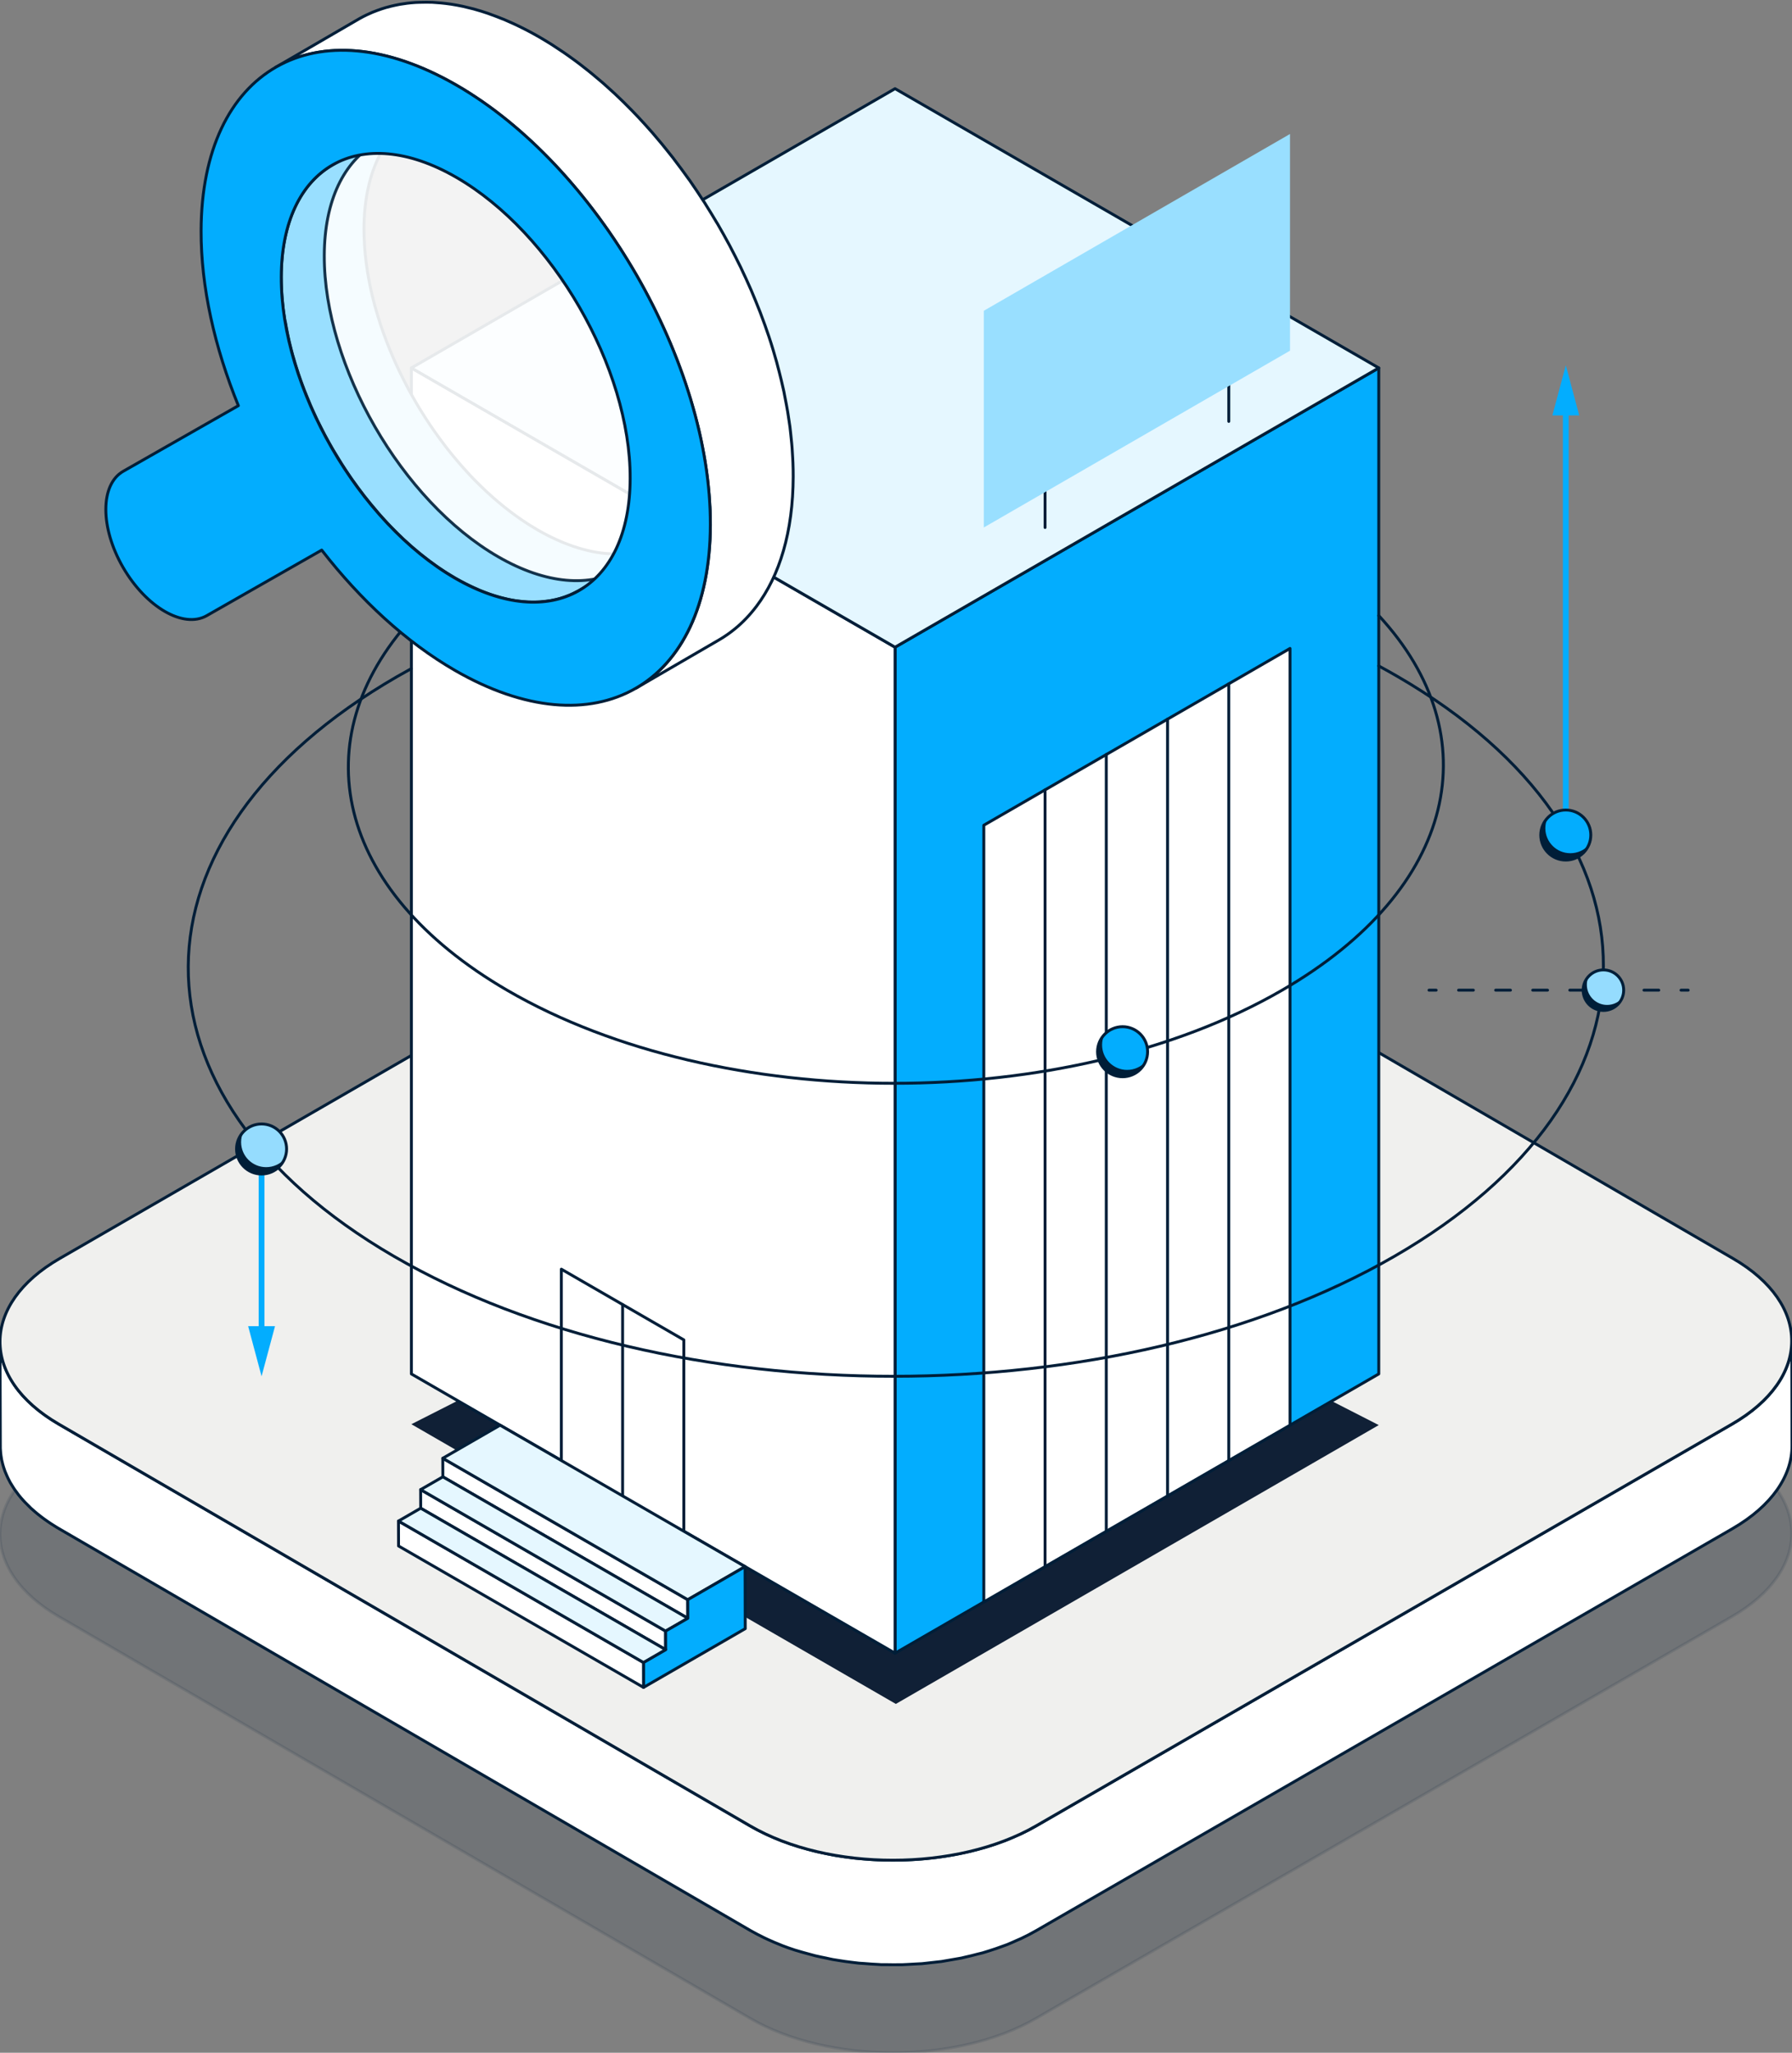 <?xml version="1.0" encoding="UTF-8"?>
<svg xmlns="http://www.w3.org/2000/svg" viewBox="0 0 550 630">
  <rect x="0" y="0" width="550" height="630" fill="#808080" stroke="none"/>
  <path d="m18.31 445.33c-24.3 14.03-24.43 36.78-.29 50.81l212.23 123.33c24.14 14.03 63.42 14.03 87.72 0l213.62-123.33c24.3-14.03 24.44-36.79.3-50.82l-212.23-123.33c-24.14-14.03-63.43-14.02-87.73 0z" fill="#001e38" opacity=".12" stroke="#001e38" stroke-miterlimit="10" stroke-width=".89"></path>
  <path d="m.05 412.93c.02.31.04.63.07.94.03.27.07.54.1.81.04.31.09.62.15.93.05.27.11.55.17.82.07.3.14.6.22.9.07.27.16.55.24.82.09.3.19.6.3.9.1.27.2.53.3.8.12.31.26.63.4.94.12.26.24.52.37.79.15.31.31.62.48.93.13.25.27.5.42.75.21.37.44.73.68 1.1.14.22.28.45.43.67.28.4.57.8.87 1.2.13.17.26.35.39.52.5.63 1.04 1.26 1.61 1.88.15.16.31.32.46.47.45.47.92.94 1.4 1.4.22.21.45.42.68.63.29.26.59.52.9.78.28.24.56.48.85.71.32.26.64.51.97.76.3.23.61.46.92.69.34.25.7.5 1.05.74.33.22.65.45.99.67.37.24.74.48 1.12.71.47.3.94.59 1.44.88l212.23 123.33c1.34.78 2.75 1.5 4.19 2.2l1.14.54c1.3.6 2.62 1.17 3.97 1.7.18.07.35.15.53.21 1.45.55 2.95 1.05 4.45 1.53 1.05.33 2.12.62 3.19.91.81.22 1.62.46 2.44.66 1.13.27 2.28.5 3.42.73.84.17 1.66.36 2.51.51.35.06.7.11 1.05.17 1.42.23 2.85.43 4.3.61.42.05.84.1 1.26.15.83.09 1.66.14 2.5.21 1.39.12 2.79.22 4.19.28.9.04 1.79.06 2.69.07 1.13.02 2.27.03 3.4.02.95-.01 1.89-.04 2.83-.08 1.05-.04 2.1-.1 3.15-.17.96-.07 1.91-.15 2.86-.24 1.04-.1 2.07-.22 3.1-.35.93-.12 1.85-.25 2.77-.39 1.1-.17 2.2-.36 3.29-.57.86-.16 1.72-.33 2.57-.52 1.3-.29 2.58-.61 3.85-.95.82-.22 1.65-.42 2.46-.66.44-.13.88-.27 1.31-.41 1.28-.4 2.53-.83 3.77-1.29l1.08-.39c1.12-.43 2.21-.92 3.3-1.4.53-.24 1.08-.45 1.6-.7 1.56-.74 3.09-1.53 4.55-2.37l213.62-123.33c12.23-7.06 18.34-16.33 18.32-25.59l.09 32.1c.03 9.26-6.09 18.53-18.32 25.59l-213.62 123.33c-1.46.85-2.99 1.63-4.55 2.38-.52.25-1.07.46-1.6.7-.93.41-1.84.84-2.8 1.22-.16.06-.33.12-.5.18-.35.14-.72.26-1.08.39-1.24.46-2.49.89-3.77 1.29-.43.14-.87.27-1.3.41-.3.09-.58.19-.88.27-.52.15-1.07.25-1.59.39-1.27.34-2.55.66-3.85.94-.35.08-.68.18-1.03.25-.51.1-1.03.17-1.54.27-1.09.21-2.18.4-3.29.57-.44.07-.87.17-1.32.23-.48.07-.97.1-1.46.16-1.03.13-2.06.25-3.1.35-.49.05-.98.12-1.48.16-.46.04-.92.04-1.39.07-1.05.07-2.09.13-3.15.17-.53.02-1.05.07-1.58.08-.42.01-.84-.01-1.26 0-1.13.02-2.27 0-3.4-.02-.56-.01-1.13.01-1.69 0-.33-.01-.67-.05-1-.07-1.4-.06-2.8-.16-4.19-.28-.56-.05-1.13-.06-1.69-.11-.27-.03-.54-.07-.81-.1-.42-.05-.84-.1-1.26-.15-1.44-.17-2.87-.37-4.3-.61-.35-.06-.7-.11-1.05-.17-.17-.03-.34-.05-.51-.08-.68-.12-1.33-.29-2-.43-1.15-.23-2.3-.46-3.43-.73-.82-.2-1.62-.43-2.44-.66-1.07-.29-2.15-.58-3.2-.91-.22-.07-.46-.12-.68-.2-1.28-.41-2.53-.86-3.77-1.33-.18-.07-.35-.15-.53-.22-1.35-.53-2.67-1.1-3.97-1.69-.38-.18-.76-.35-1.14-.54-1.43-.7-2.84-1.42-4.19-2.2l-212.18-123.32c-.25-.15-.51-.3-.76-.45-.23-.14-.45-.29-.68-.43-.38-.24-.76-.47-1.12-.71-.34-.22-.67-.45-.99-.67-.35-.24-.71-.49-1.05-.74-.31-.23-.62-.46-.92-.69-.33-.25-.66-.5-.97-.76-.29-.24-.57-.47-.85-.71-.3-.26-.6-.52-.89-.78-.12-.11-.25-.21-.37-.32-.11-.1-.2-.21-.31-.31-.49-.46-.95-.92-1.4-1.4-.15-.16-.31-.32-.46-.48-.57-.62-1.11-1.24-1.61-1.88-.02-.03-.05-.05-.07-.08-.11-.15-.21-.3-.32-.44-.3-.4-.6-.8-.88-1.2-.15-.22-.29-.44-.43-.66-.24-.37-.47-.73-.68-1.1-.06-.1-.13-.2-.19-.3-.08-.15-.15-.3-.23-.45-.17-.31-.33-.62-.48-.93-.13-.26-.25-.52-.36-.78-.14-.31-.27-.63-.4-.94-.06-.14-.12-.28-.18-.42-.05-.13-.08-.25-.13-.38-.11-.3-.2-.6-.3-.9-.08-.27-.17-.55-.24-.82-.08-.3-.15-.6-.22-.9-.04-.16-.09-.33-.12-.49-.02-.11-.03-.22-.05-.33-.06-.31-.1-.62-.15-.93-.04-.27-.08-.54-.1-.81-.03-.31-.05-.62-.07-.94 0-.18-.03-.36-.04-.55 0-.18 0-.36 0-.55l-.1-32.1c0 .36.03.73.05 1.09z" fill="#fff" stroke="#001e38" stroke-linecap="round" stroke-linejoin="round" stroke-width=".89"></path>
  <path d="m18.31 386.25c-24.3 14.03-24.43 36.78-.29 50.81l212.23 123.33c24.14 14.03 63.42 14.03 87.72 0l213.62-123.33c24.3-14.03 24.44-36.79.3-50.82l-212.23-123.33c-24.14-14.03-63.43-14.02-87.73 0z" fill="#f0f0ee" stroke="#001e38" stroke-linecap="round" stroke-linejoin="round" stroke-width=".89"></path>
  <path d="m274.95 522.95 148.22-85.58-148.22-75.76-148.69 75.49z" fill="#102036"></path>
  <path d="m80.28 356.32v53.5" fill="none" stroke="#03adfe" stroke-linecap="round" stroke-linejoin="round" stroke-width="1.77"></path>
  <path d="m76.16 407.01 4.12 15.39 4.13-15.39z" fill="#03adfe"></path>
  <g stroke="#001e38" stroke-width=".89">
    <path d="m274.71 198.63v308.75l148.46-85.71v-308.75z" fill="#03adfe" stroke-linecap="round" stroke-linejoin="round"></path>
    <path d="m274.71 198.63v308.75l-148.45-85.71v-308.75z" fill="#fff" stroke-linecap="round" stroke-linejoin="round"></path>
    <path d="m274.71 198.63 148.46-85.71-148.46-85.71-148.45 85.71z" fill="#e5f7ff" stroke-linecap="round" stroke-linejoin="round"></path>
    <path d="m395.93 437.4-93.98 54.26v-238.39l93.98-54.26z" fill="#fff" stroke-linecap="round" stroke-linejoin="round"></path>
    <path d="m377.14 209.86v238.39" fill="#fff" stroke-linecap="round" stroke-linejoin="round"></path>
    <path d="m358.34 220.71v238.39" fill="#fff" stroke-linecap="round" stroke-linejoin="round"></path>
    <path d="m339.54 231.56v238.4" fill="#fff" stroke-linecap="round" stroke-linejoin="round"></path>
    <path d="m320.75 242.42v238.39" fill="#fff" stroke-linecap="round" stroke-linejoin="round"></path>
    <path d="m377.14 107.94v21.39" fill="#fff" stroke-linecap="round" stroke-linejoin="round"></path>
    <path d="m320.75 140.5v21.39" fill="#fff" stroke-linecap="round" stroke-linejoin="round"></path>
  </g>
  <path d="m395.93 107.63-93.98 54.26v-66.51l93.98-54.26z" fill="#99dfff"></path>
  <path d="m209.88 469.96v-58.74l-37.59-21.7v58.73" fill="#fff" stroke="#001e38" stroke-linecap="round" stroke-linejoin="round" stroke-width=".89"></path>
  <path d="m191.09 400.37v58.73" fill="#fff" stroke="#001e38" stroke-linecap="round" stroke-linejoin="round" stroke-width=".89"></path>
  <path d="m211.11 496.66-75.19-43.41-.02-5.7 75.19 43.41z" fill="#fff" stroke="#001e38" stroke-linecap="round" stroke-linejoin="round" stroke-width=".89"></path>
  <path d="m211.09 490.96-75.19-43.41 17.59-10.15 75.19 43.41z" fill="#e5f7ff" stroke="#001e38" stroke-linecap="round" stroke-linejoin="round" stroke-width=".89"></path>
  <path d="m204.3 506.29-75.18-43.41-.02-5.7 75.19 43.41z" fill="#fff" stroke="#001e38" stroke-linecap="round" stroke-linejoin="round" stroke-width=".89"></path>
  <path d="m204.29 500.59-75.19-43.41 6.82-3.93 75.19 43.41z" fill="#e5f7ff" stroke="#001e38" stroke-linecap="round" stroke-linejoin="round" stroke-width=".89"></path>
  <path d="m228.68 480.81.02 5.69.01 5.7.02 7.65-31.22 18.03-.02-7.65 6.81-3.94-.01-5.7 6.82-3.93-.02-5.7z" fill="#03adfe" stroke="#001e38" stroke-linecap="round" stroke-linejoin="round" stroke-width=".89"></path>
  <path d="m197.51 517.88-75.19-43.41-.02-7.65 75.19 43.41z" fill="#fff" stroke="#001e38" stroke-linecap="round" stroke-linejoin="round" stroke-width=".89"></path>
  <path d="m197.49 510.23-75.19-43.41 6.82-3.94 75.18 43.41z" fill="#e5f7ff" stroke="#001e38" stroke-linecap="round" stroke-linejoin="round" stroke-width=".89"></path>
  <path d="m480.57 254.08v-129.39" fill="none" stroke="#03adfe" stroke-linecap="round" stroke-linejoin="round" stroke-width="1.77"></path>
  <path d="m484.7 127.5-4.12-15.39-4.13 15.39z" fill="#03adfe"></path>
  <path d="m518.14 303.89h-2.2" fill="none" stroke="#001e38" stroke-linecap="round" stroke-linejoin="round" stroke-width=".89"></path>
  <path d="m509.11 303.89h-64.9" style="fill:none;stroke:#001e38;stroke-dasharray:4.55 6.83;stroke-linecap:round;stroke-linejoin:round;stroke-width:.89"></path>
  <path d="m440.79 303.89h-2.2" fill="none" stroke="#001e38" stroke-linecap="round" stroke-linejoin="round" stroke-width=".89"></path>
  <path d="m126.25 205.2c-1.47.8-2.93 1.62-4.37 2.45-85.08 49.12-85.53 128.77-1 177.9 84.54 49.13 222.04 49.12 307.12 0 85.09-49.13 85.54-128.77 1-177.9-1.92-1.11-3.86-2.2-5.83-3.27" fill="none" stroke="#001e38" stroke-linecap="round" stroke-linejoin="round" stroke-width=".89"></path>
  <circle cx="480.57" cy="256.28" fill="#03adfe" r="7.68" stroke="#001e38" stroke-linecap="round" stroke-linejoin="round" stroke-width=".89"></circle>
  <path d="m474.97 251.04c-.43.96-.68 2.02-.68 3.14 0 4.24 3.44 7.68 7.68 7.68 2.22 0 4.21-.94 5.61-2.44-1.2 2.67-3.88 4.54-7.01 4.54-4.24 0-7.68-3.44-7.68-7.68 0-2.03.79-3.87 2.08-5.24z" fill="#001e38"></path>
  <circle cx="80.28" cy="352.63" fill="#95dcfe" r="7.68" stroke="#001e38" stroke-miterlimit="10" stroke-width=".89"></circle>
  <path d="m74.68 347.39c-.43.96-.68 2.02-.68 3.14 0 4.24 3.44 7.68 7.68 7.68 2.22 0 4.21-.94 5.61-2.44-1.2 2.67-3.88 4.54-7.01 4.54-4.24 0-7.68-3.44-7.68-7.68 0-2.03.79-3.87 2.08-5.24z" fill="#001e38"></path>
  <circle cx="492.12" cy="303.89" fill="#95dcfe" r="6.22" stroke="#001e38" stroke-miterlimit="10" stroke-width=".89"></circle>
  <path d="m487.58 299.65c-.35.78-.55 1.64-.55 2.55 0 3.44 2.79 6.22 6.22 6.22 1.79 0 3.41-.76 4.54-1.98-.97 2.17-3.15 3.68-5.67 3.68-3.44 0-6.22-2.79-6.22-6.22 0-1.64.64-3.13 1.68-4.24z" fill="#001e38"></path>
  <path d="m126.25 190.02c-33.36 36.71-23.58 83.1 29.49 113.94 65.42 38.02 171.81 38.02 237.65 0 53.96-31.15 63.93-78.16 29.78-115.03" fill="none" stroke="#001e38" stroke-linecap="round" stroke-linejoin="round" stroke-width=".89"></path>
  <circle cx="344.54" cy="322.78" fill="#03adfe" r="7.68" stroke="#001e38" stroke-linecap="round" stroke-linejoin="round" stroke-width=".89"></circle>
  <path d="m338.93 317.54c-.43.96-.68 2.02-.68 3.14 0 4.24 3.44 7.68 7.68 7.68 2.22 0 4.21-.94 5.61-2.44-1.2 2.67-3.88 4.54-7.01 4.54-4.24 0-7.68-3.44-7.68-7.68 0-2.03.79-3.87 2.08-5.24z" fill="#001e38"></path>
  <path d="m87.49 98.69c-.12-.72-.22-1.44-.33-2.16-.05-.34-.11-.68-.15-1.02-.01-.09-.01-.18-.03-.27-.19-1.54-.34-3.07-.45-4.59-.02-.32-.04-.65-.06-.97-.09-1.56-.15-3.12-.15-4.65.02-8.44 1.53-15.62 4.22-21.4.67-1.44 1.42-2.8 2.24-4.07.41-.63.84-1.24 1.28-1.83 2.22-2.93 4.87-5.29 7.87-7.04l25.4-14.76c-9.61 5.58-15.57 17.46-15.62 34.33 0 1.53.06 3.09.15 4.65.02.33.04.65.06.98.11 1.52.26 3.05.45 4.59.05.43.12.86.18 1.29.1.72.21 1.44.32 2.16.08.48.17.97.26 1.46.13.7.26 1.39.4 2.09.11.56.23 1.12.36 1.68.1.47.21.93.32 1.4.15.61.3 1.23.46 1.84.12.46.24.92.36 1.39.1.37.21.74.32 1.11.44 1.54.9 3.08 1.41 4.61.04.12.07.23.11.35.5 1.49 1.04 2.98 1.6 4.46.14.37.29.74.43 1.12.49 1.26 1 2.51 1.53 3.75l.24.57c.6 1.38 1.23 2.75 1.88 4.12.17.36.35.71.52 1.06.53 1.08 1.07 2.16 1.63 3.23.17.33.34.66.52.99.72 1.34 1.46 2.67 2.22 3.98.14.24.29.48.43.73.67 1.15 1.37 2.28 2.08 3.4.21.33.42.66.63.99.88 1.37 1.78 2.72 2.71 4.04.14.2.28.4.42.59.97 1.37 1.96 2.71 2.97 4.03.14.18.27.36.41.54 1.28 1.64 2.59 3.24 3.94 4.79.18.21.35.42.53.62.82.94 1.65 1.86 2.5 2.77.05.06.1.12.16.17.9.96 1.81 1.89 2.74 2.8.59.59 1.19 1.16 1.79 1.73.16.15.31.3.47.45.78.73 1.57 1.44 2.37 2.14.21.19.43.37.65.55.59.5 1.17 1 1.77 1.49.3.24.59.48.89.72.52.42 1.05.83 1.58 1.23l.96.72c.52.39 1.05.77 1.58 1.14.32.22.63.45.95.67.57.39 1.15.77 1.73 1.15.27.18.55.36.82.53.85.54 1.71 1.06 2.57 1.56 1.14.66 2.27 1.26 3.39 1.82.32.16.64.32.97.47.86.42 1.71.8 2.56 1.17.3.13.6.26.89.38.8.33 1.59.62 2.37.9.19.07.39.15.58.21.97.33 1.94.63 2.89.89.56.15 1.12.29 1.67.42.26.06.52.13.78.19.82.18 1.62.33 2.42.45.03 0 .05 0 .08.01.73.11 1.46.2 2.18.26.24.02.47.03.71.05.44.03.88.06 1.32.07 1.05.04 2.09.03 3.1-.02.18-.01.35-.03.53-.05.82-.06 1.63-.16 2.42-.28.25-.04.5-.08.74-.12.91-.17 1.81-.37 2.68-.62.04-.01.08-.03.12-.04.82-.24 1.62-.53 2.41-.85.23-.09.46-.19.69-.29.67-.29 1.33-.61 1.97-.96.21-.12.43-.22.64-.34l-25.4 14.76c-.1.06-.19.11-.29.17-.11.06-.23.11-.35.17-.64.35-1.3.67-1.97.96-.13.06-.24.13-.37.18-.1.04-.21.07-.32.11-.78.32-1.58.61-2.41.85-.03 0-.07.03-.1.04 0 0-.01 0-.02 0-.87.25-1.76.45-2.67.62-.11.02-.2.05-.31.07-.14.02-.29.03-.43.05-.79.12-1.6.22-2.42.28-.13.01-.26.04-.39.05-.05 0-.09 0-.14 0-1.01.06-2.05.06-3.1.03-.1 0-.2 0-.3 0-.33-.01-.68-.05-1.01-.07-.24-.02-.47-.03-.71-.05-.72-.07-1.44-.15-2.18-.26-.03 0-.05 0-.08-.01-.8-.12-1.6-.27-2.41-.45-.26-.06-.52-.13-.78-.19-.5-.12-1-.23-1.51-.37-.05-.01-.1-.03-.15-.05-.95-.26-1.92-.56-2.89-.89-.19-.07-.38-.15-.57-.21-.79-.28-1.58-.58-2.38-.91-.1-.04-.21-.07-.31-.12-.19-.08-.39-.18-.58-.27-.85-.36-1.7-.75-2.56-1.17-.32-.16-.64-.31-.96-.47-1.12-.57-2.25-1.16-3.39-1.82-.86-.5-1.72-1.02-2.57-1.56-.27-.17-.55-.36-.82-.53-.58-.37-1.15-.75-1.73-1.15-.32-.22-.63-.44-.95-.67-.53-.38-1.06-.76-1.58-1.15-.32-.24-.64-.48-.96-.72-.53-.4-1.06-.82-1.58-1.24-.3-.24-.59-.47-.89-.71-.59-.48-1.18-.98-1.76-1.48-.22-.19-.44-.37-.66-.56-.8-.7-1.59-1.41-2.37-2.14-.15-.14-.3-.29-.46-.44-.53-.5-1.06-1-1.58-1.52-.07-.07-.15-.15-.22-.23-.92-.91-1.83-1.84-2.73-2.8-.06-.06-.12-.13-.17-.19-.84-.9-1.67-1.81-2.48-2.75-.08-.09-.16-.18-.24-.27-.1-.12-.19-.24-.29-.36-1.34-1.56-2.66-3.15-3.94-4.79-.04-.05-.08-.09-.12-.14-.1-.13-.19-.27-.29-.4-1.02-1.32-2.01-2.66-2.97-4.03-.1-.14-.2-.27-.3-.4-.04-.06-.08-.13-.13-.19-.93-1.33-1.83-2.68-2.71-4.05-.09-.13-.18-.26-.26-.39-.12-.2-.24-.4-.36-.59-.71-1.13-1.4-2.26-2.08-3.41-.1-.18-.22-.35-.32-.52-.04-.07-.07-.13-.11-.2-.76-1.31-1.5-2.64-2.22-3.98-.06-.11-.12-.21-.18-.32-.12-.22-.22-.44-.34-.66-.56-1.07-1.1-2.14-1.63-3.22-.11-.22-.23-.44-.34-.67-.07-.13-.12-.27-.18-.4-.65-1.36-1.28-2.73-1.88-4.11-.02-.04-.04-.09-.06-.13-.07-.15-.12-.3-.18-.45-.53-1.24-1.04-2.49-1.53-3.74-.08-.2-.17-.41-.25-.61-.07-.17-.12-.34-.18-.51-.56-1.48-1.1-2.97-1.6-4.46 0-.03-.02-.06-.03-.09-.03-.09-.05-.18-.08-.27-.51-1.53-.97-3.07-1.41-4.61-.05-.19-.12-.38-.18-.57-.05-.18-.09-.36-.14-.54-.12-.46-.24-.92-.36-1.38-.16-.61-.31-1.23-.46-1.84-.11-.47-.22-.94-.32-1.4-.07-.33-.15-.65-.22-.98-.05-.23-.09-.46-.13-.69-.14-.7-.28-1.4-.4-2.1-.09-.49-.18-.97-.26-1.46z" fill="#99dfff" stroke="#001e38" stroke-linecap="round" stroke-linejoin="round" stroke-width=".89"></path>
  <path d="m217.87 155.42c-.05-1.01-.11-2.01-.18-3.03-.04-.51-.08-1.03-.13-1.54-.09-1-.19-2-.3-3.01-.05-.48-.1-.96-.16-1.44-.09-.7-.2-1.4-.29-2.1-.15-1.05-.3-2.1-.48-3.16-.12-.71-.25-1.41-.38-2.12-.19-1.02-.38-2.04-.59-3.06-.17-.81-.34-1.63-.52-2.44-.15-.68-.31-1.37-.47-2.05-.21-.89-.44-1.79-.67-2.68-.17-.67-.35-1.35-.53-2.02-.29-1.08-.6-2.16-.92-3.24-.12-.4-.23-.8-.35-1.2-.45-1.48-.92-2.96-1.41-4.43-.73-2.17-1.51-4.34-2.33-6.51-.21-.54-.42-1.09-.63-1.63-.71-1.83-1.46-3.65-2.24-5.47-.12-.28-.23-.57-.36-.85-.88-2.01-1.8-4.01-2.75-6-.25-.52-.51-1.04-.76-1.57-.77-1.58-1.57-3.14-2.38-4.7-.25-.48-.5-.96-.75-1.44-1.05-1.95-2.12-3.89-3.24-5.81-.21-.36-.43-.72-.64-1.08-.98-1.67-2-3.32-3.03-4.96-.3-.48-.6-.96-.91-1.44-1.29-1.99-2.6-3.97-3.95-5.9-.21-.29-.42-.58-.63-.88-1.41-2-2.87-3.97-4.35-5.9-.23-.3-.45-.6-.68-.89-.47-.6-.94-1.18-1.41-1.77-.59-.74-1.18-1.49-1.79-2.21-.49-.59-.99-1.17-1.49-1.76-.58-.68-1.16-1.37-1.75-2.04-1.21-1.38-2.44-2.75-3.69-4.08-.06-.07-.13-.14-.19-.21-1.31-1.4-2.64-2.75-3.99-4.09-.86-.85-1.72-1.68-2.59-2.5-.24-.23-.47-.46-.71-.68-1.14-1.06-2.29-2.1-3.45-3.12-.31-.27-.63-.53-.94-.8-.86-.74-1.71-1.47-2.58-2.18-.43-.35-.86-.69-1.3-1.04-.77-.61-1.54-1.22-2.31-1.81-.46-.35-.93-.7-1.39-1.05-.77-.57-1.54-1.13-2.31-1.67-.46-.33-.92-.65-1.39-.97-.83-.57-1.68-1.13-2.52-1.67-.4-.26-.8-.53-1.2-.78-1.24-.79-2.49-1.55-3.75-2.27-1.21-.7-2.41-1.35-3.6-1.98-.31-.16-.62-.32-.94-.48-1.07-.55-2.14-1.07-3.2-1.57-.13-.06-.26-.12-.39-.18-1.1-.5-2.19-.97-3.28-1.41-1.16-.48-2.31-.91-3.46-1.32-.28-.1-.57-.22-.85-.32-1.42-.49-2.82-.92-4.21-1.3-.82-.23-1.63-.42-2.44-.61-.38-.09-.76-.19-1.13-.27-1.19-.26-2.37-.48-3.54-.66-.05 0-.09-.01-.13-.02-1.07-.16-2.12-.29-3.16-.38-.35-.03-.69-.05-1.04-.08-.76-.06-1.51-.1-2.25-.12-.33 0-.66-.02-.99-.02-.78 0-1.55 0-2.31.04-.26 0-.53.01-.79.03-.99.06-1.96.14-2.92.26-.2.02-.4.06-.6.09-.78.11-1.56.23-2.32.38-.26.05-.52.1-.78.16-.88.19-1.74.4-2.59.64-.05.01-.11.03-.16.04-.9.26-1.77.56-2.64.88-.23.09-.47.18-.7.27-.7.27-1.39.57-2.07.88-.18.08-.36.16-.53.24-.88.42-1.74.87-2.58 1.36l25.4-14.76c.14-.08.29-.16.43-.25.7-.4 1.43-.77 2.16-1.12.18-.08.36-.16.53-.24.41-.19.82-.38 1.24-.56.27-.11.56-.21.83-.32.23-.09.46-.18.7-.27.85-.31 1.72-.61 2.6-.87.01 0 .03 0 .04-.01.05-.02.11-.03.16-.04.85-.24 1.72-.45 2.59-.64.26-.06.52-.11.78-.16.27-.05.54-.12.81-.16.5-.09 1-.15 1.51-.22.2-.03.4-.06.6-.09.86-.11 1.73-.19 2.62-.25.1 0 .21 0 .31-.01.26-.01.53-.02.79-.03.76-.03 1.53-.04 2.31-.04.33 0 .66 0 .99.02.26 0 .51 0 .78.01.49.02.98.07 1.48.11.35.03.69.04 1.04.08 1.04.1 2.1.22 3.16.38.04 0 .09.01.13.02h.02c1.16.18 2.33.4 3.52.65.37.08.76.19 1.13.27.74.17 1.47.34 2.22.54.07.02.15.05.22.07 1.39.38 2.79.81 4.21 1.3.28.1.57.21.85.32 1.14.41 2.3.84 3.46 1.32.15.06.3.11.46.17.93.39 1.87.8 2.82 1.24.13.06.26.12.39.18 1.06.49 2.13 1.02 3.2 1.56.31.16.62.32.94.48 1.2.63 2.39 1.28 3.6 1.98 1.26.73 2.51 1.49 3.75 2.27.4.25.8.52 1.19.78.84.55 1.68 1.1 2.52 1.67.46.32.92.65 1.39.97.77.55 1.54 1.1 2.31 1.67.47.35.93.69 1.39 1.05.78.59 1.54 1.2 2.31 1.81.43.34.86.69 1.29 1.04.87.71 1.72 1.44 2.58 2.17.31.27.63.53.95.81 1.16 1.02 2.31 2.06 3.45 3.12.23.22.47.45.7.67.76.72 1.52 1.44 2.27 2.18.11.11.22.23.33.34 1.35 1.34 2.68 2.69 3.99 4.09.06.06.12.13.18.19 1.25 1.34 2.48 2.7 3.7 4.09.11.13.23.25.35.39.47.55.94 1.11 1.4 1.66.5.58.99 1.16 1.48 1.75.6.73 1.19 1.47 1.79 2.22.47.59.95 1.17 1.41 1.77.09.11.17.21.26.32.14.18.28.38.42.57 1.48 1.93 2.93 3.89 4.35 5.89.14.2.3.39.44.59.07.09.13.19.19.29 1.35 1.94 2.67 3.91 3.95 5.9.12.19.26.37.38.56.18.29.35.58.53.87 1.03 1.64 2.05 3.29 3.03 4.96.15.26.32.52.48.78.06.1.11.2.17.3 1.11 1.92 2.19 3.86 3.24 5.81.08.16.18.31.26.47.17.32.32.64.49.96.82 1.56 1.62 3.13 2.39 4.71.16.32.33.64.49.97.09.19.18.39.27.59.95 1.99 1.87 3.99 2.75 6.01.03.06.06.12.09.19.09.22.17.43.27.65.78 1.82 1.52 3.65 2.24 5.48.12.3.25.59.36.89.09.25.17.49.27.74.82 2.16 1.61 4.33 2.33 6.51.01.04.03.09.05.13.48 1.43.93 2.86 1.36 4.3.12.41.23.81.35 1.22.24.82.49 1.63.71 2.45.07.26.13.52.2.78.18.67.35 1.34.53 2.02.23.9.46 1.79.67 2.69.16.68.31 1.36.47 2.04.11.48.23.96.33 1.44.07.34.13.67.19 1.01.21 1.02.4 2.04.59 3.06.13.71.26 1.42.38 2.12.18 1.05.33 2.1.48 3.15.07.49.16.99.22 1.49.03.21.04.41.07.62.06.48.11.96.16 1.44.11 1.01.22 2.01.31 3.01.04.52.09 1.03.13 1.54.08 1.01.14 2.02.18 3.03.02.45.05.91.07 1.36.05 1.44.09 2.87.08 4.29-.05 16.94-4.17 30.42-11.31 39.84-1.95 2.57-4.11 4.84-6.48 6.79-.79.65-1.6 1.27-2.44 1.85-.83.58-1.69 1.13-2.57 1.64l-25.4 14.76c14.03-8.15 22.72-25.48 22.79-50.12 0-1.42-.03-2.85-.08-4.29-.02-.45-.04-.91-.07-1.36z" fill="#fff" stroke="#001e38" stroke-linecap="round" stroke-linejoin="round" stroke-width=".89"></path>
  <path d="m152.9 170.87c-29.58-17.08-53.47-58.45-53.37-92.44.1-33.97 24.15-47.68 53.72-30.6 29.56 17.07 53.46 58.46 53.36 92.43-.1 33.98-24.15 47.68-53.71 30.61" fill="#fff" opacity=".9" stroke="#001e38" stroke-miterlimit="10" stroke-width=".89"></path>
  <path d="m73.16 124.51c-7.29-17.9-11.49-36.45-11.44-53.69.14-49.58 35.25-69.59 78.41-44.67 43.15 24.91 78.03 85.33 77.89 134.91-.14 49.6-35.25 69.59-78.4 44.68-15-8.66-29-21.61-40.88-36.91l-35.3 20.13c-3.56 2.02-8.21 1.38-12.86-1.31s-9.28-7.4-12.82-13.52c-7.07-12.24-7.04-25.46.08-29.5l35.32-20.13zm66.54 52.96c29.56 17.07 53.61 3.38 53.71-30.61.1-33.97-23.8-75.36-53.36-92.43-29.58-17.08-53.63-3.37-53.72 30.6-.1 33.98 23.8 75.36 53.37 92.44" fill="#03adfe" stroke="#001e38" stroke-linecap="round" stroke-linejoin="round" stroke-width=".89"></path>
  <path d="m0 0h550v630h-550z" fill="none" transform="matrix(-1 -0 0 -1 550 630)"></path>
</svg>
